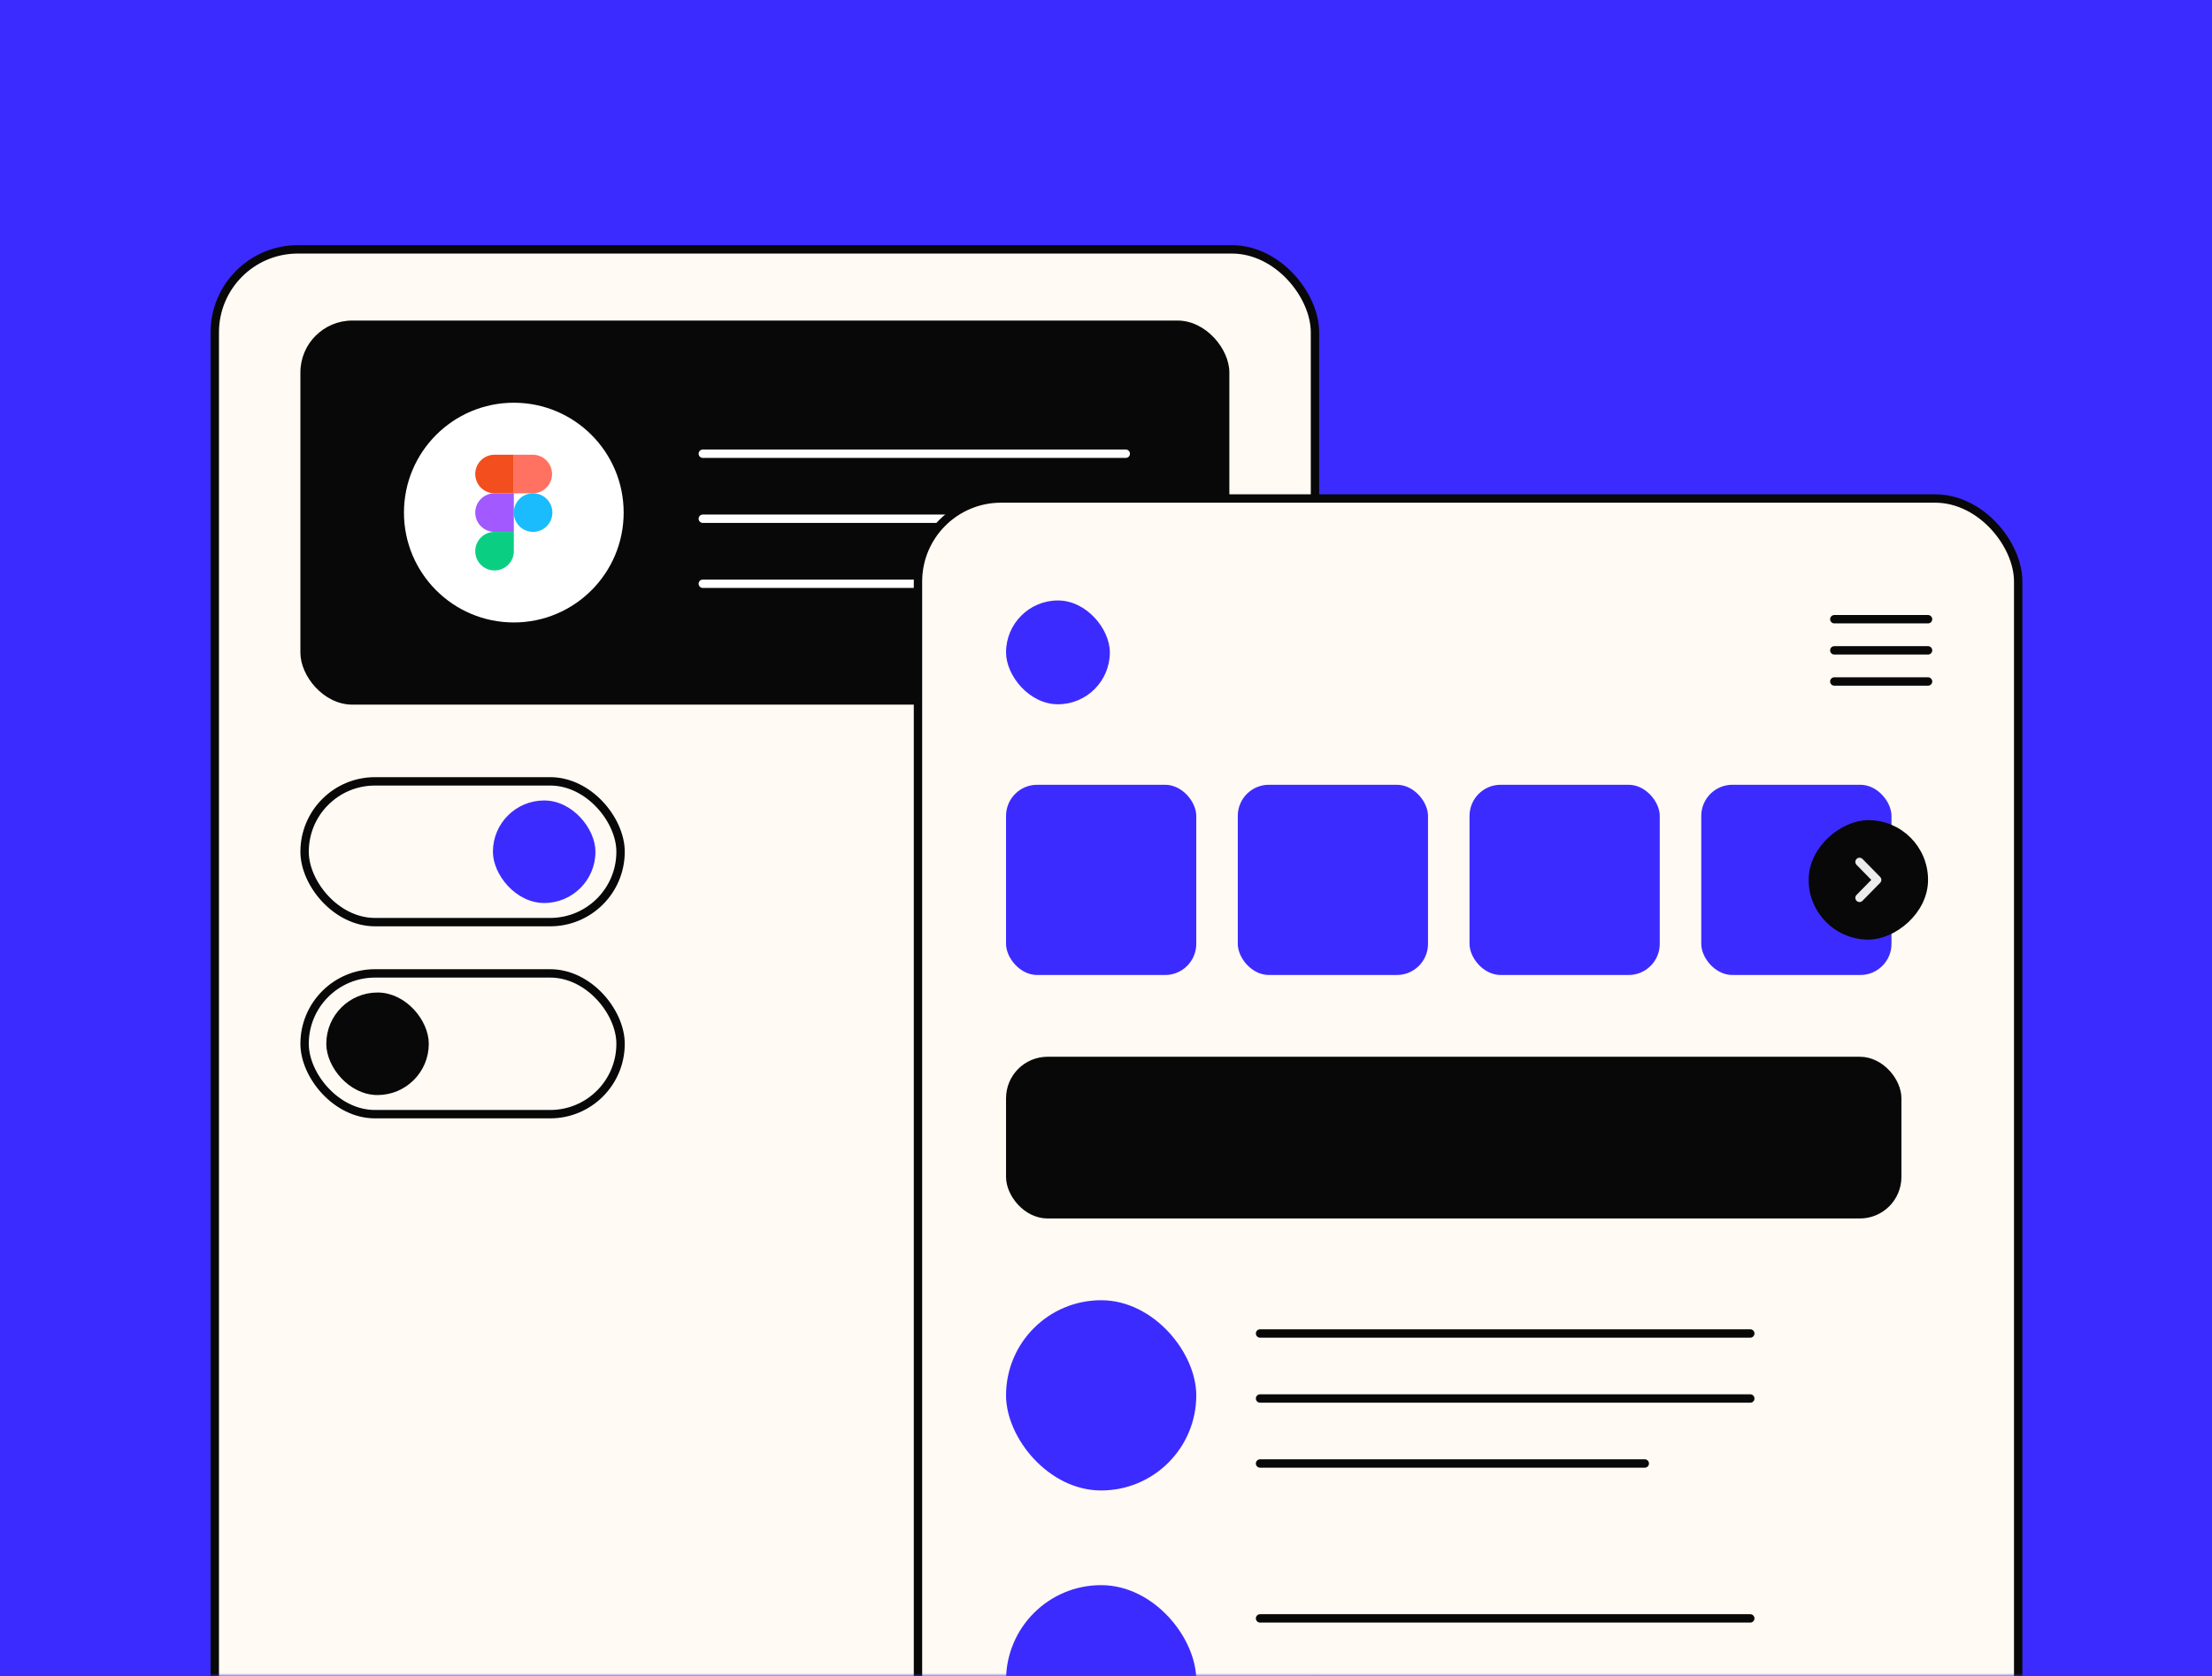 <svg xmlns="http://www.w3.org/2000/svg" width="396" height="300" fill="none"><rect width="100%" height="100%" fill="#333333" stroke="none"/><g clip-path="url(#a)"><path fill="#3C2BFF" d="M0 0h396v300H0z"/><mask id="b" width="396" height="300" x="0" y="0" maskUnits="userSpaceOnUse" style="mask-type:alpha"><path fill="#3C2BFF" d="M0 24C0 10.745 10.745 0 24 0h348c13.255 0 24 10.745 24 24v252c0 13.255-10.745 24-24 24H24c-13.255 0-24-10.745-24-24V24Z"/></mask><g mask="url(#b)"><rect width="196.964" height="289.606" x="38.449" y="44.638" fill="#FFFAF3" stroke="#080808" stroke-width="1.5" rx="14.865"/><rect width="166.304" height="68.752" x="53.779" y="57.38" fill="#080808" rx="9.291"/><circle cx="91.984" cy="91.756" r="19.666" fill="#fff"/><path fill="#0ACF83" d="M88.534 102.112a3.452 3.452 0 0 0 3.452-3.452v-3.452h-3.452a3.452 3.452 0 0 0 0 6.904Z"/><path fill="#A259FF" d="M85.082 91.756a3.452 3.452 0 0 1 3.452-3.452h3.452v6.903h-3.452a3.452 3.452 0 0 1-3.452-3.451Z"/><path fill="#F24E1E" d="M85.082 84.851a3.452 3.452 0 0 1 3.452-3.452h3.452v6.904h-3.452a3.452 3.452 0 0 1-3.452-3.452Z"/><path fill="#FF7262" d="M91.984 81.4h3.452a3.452 3.452 0 0 1 0 6.903h-3.452V81.4Z"/><path fill="#1ABCFE" d="M98.888 91.756a3.452 3.452 0 1 1-6.904 0 3.452 3.452 0 0 1 6.904 0Z"/><path stroke="#fff" stroke-linecap="round" stroke-width="1.5" d="M201.538 81.218h-75.72m75.72 11.638h-75.72m59.426 11.636h-59.426"/><rect width="18.355" height="18.353" x="88.244" y="143.287" fill="#3C2BFF" rx="9.177"/><rect width="56.567" height="25.198" x="54.529" y="139.865" stroke="#080808" stroke-width="1.5" rx="12.599"/><rect width="56.567" height="25.198" x="54.529" y="174.241" stroke="#080808" stroke-width="1.5" rx="12.599"/><rect width="16.849" height="16.853" x="59.164" y="178.413" fill="#080808" stroke="#080808" stroke-width="1.5" rx="8.425"/><rect width="196.964" height="289.606" x="164.34" y="89.233" fill="#FFFAF3" stroke="#080808" stroke-width="1.5" rx="14.865"/><rect width="158.793" height="27.447" x="180.855" y="189.913" fill="#080808" stroke="#080808" stroke-width="1.5" rx="6.683"/><path stroke="#080808" stroke-linecap="round" stroke-width="1.5" d="M345.166 110.841h-16.781m16.781 5.574h-16.781m16.781 5.574h-16.781"/><rect width="18.583" height="18.581" x="180.105" y="107.487" fill="#3C2BFF" rx="9.291"/><rect width="34.055" height="34.052" x="180.105" y="140.476" fill="#3C2BFF" rx="5.574"/><rect width="34.055" height="34.052" x="221.592" y="140.476" fill="#3C2BFF" rx="5.574"/><rect width="34.055" height="34.052" x="263.08" y="140.476" fill="#3C2BFF" rx="5.574"/><rect width="34.055" height="34.052" x="304.566" y="140.476" fill="#3C2BFF" rx="5.574"/><rect width="19.885" height="19.874" x="324.541" y="167.443" fill="#080808" stroke="#080808" stroke-width="1.5" rx="9.937" transform="rotate(-90 324.541 167.443)"/><path stroke="#ECECEC" stroke-linecap="round" stroke-linejoin="round" stroke-width="1.5" d="m332.898 154.283 3.158 3.218-3.158 3.218"/><rect width="34.055" height="34.052" x="180.105" y="232.745" fill="#3C2BFF" rx="17.026"/><path stroke="#080808" stroke-linecap="round" stroke-width="1.5" d="M313.34 238.697h-87.76m87.76 11.638h-87.76m68.875 11.637H225.58"/><rect width="34.055" height="34.052" x="180.105" y="283.745" fill="#3C2BFF" rx="17.026"/><path stroke="#080808" stroke-linecap="round" stroke-width="1.5" d="M313.34 289.697h-87.76"/></g></g><defs><clipPath id="a"><path fill="#fff" d="M0 0h396v300H0z"/></clipPath></defs></svg>